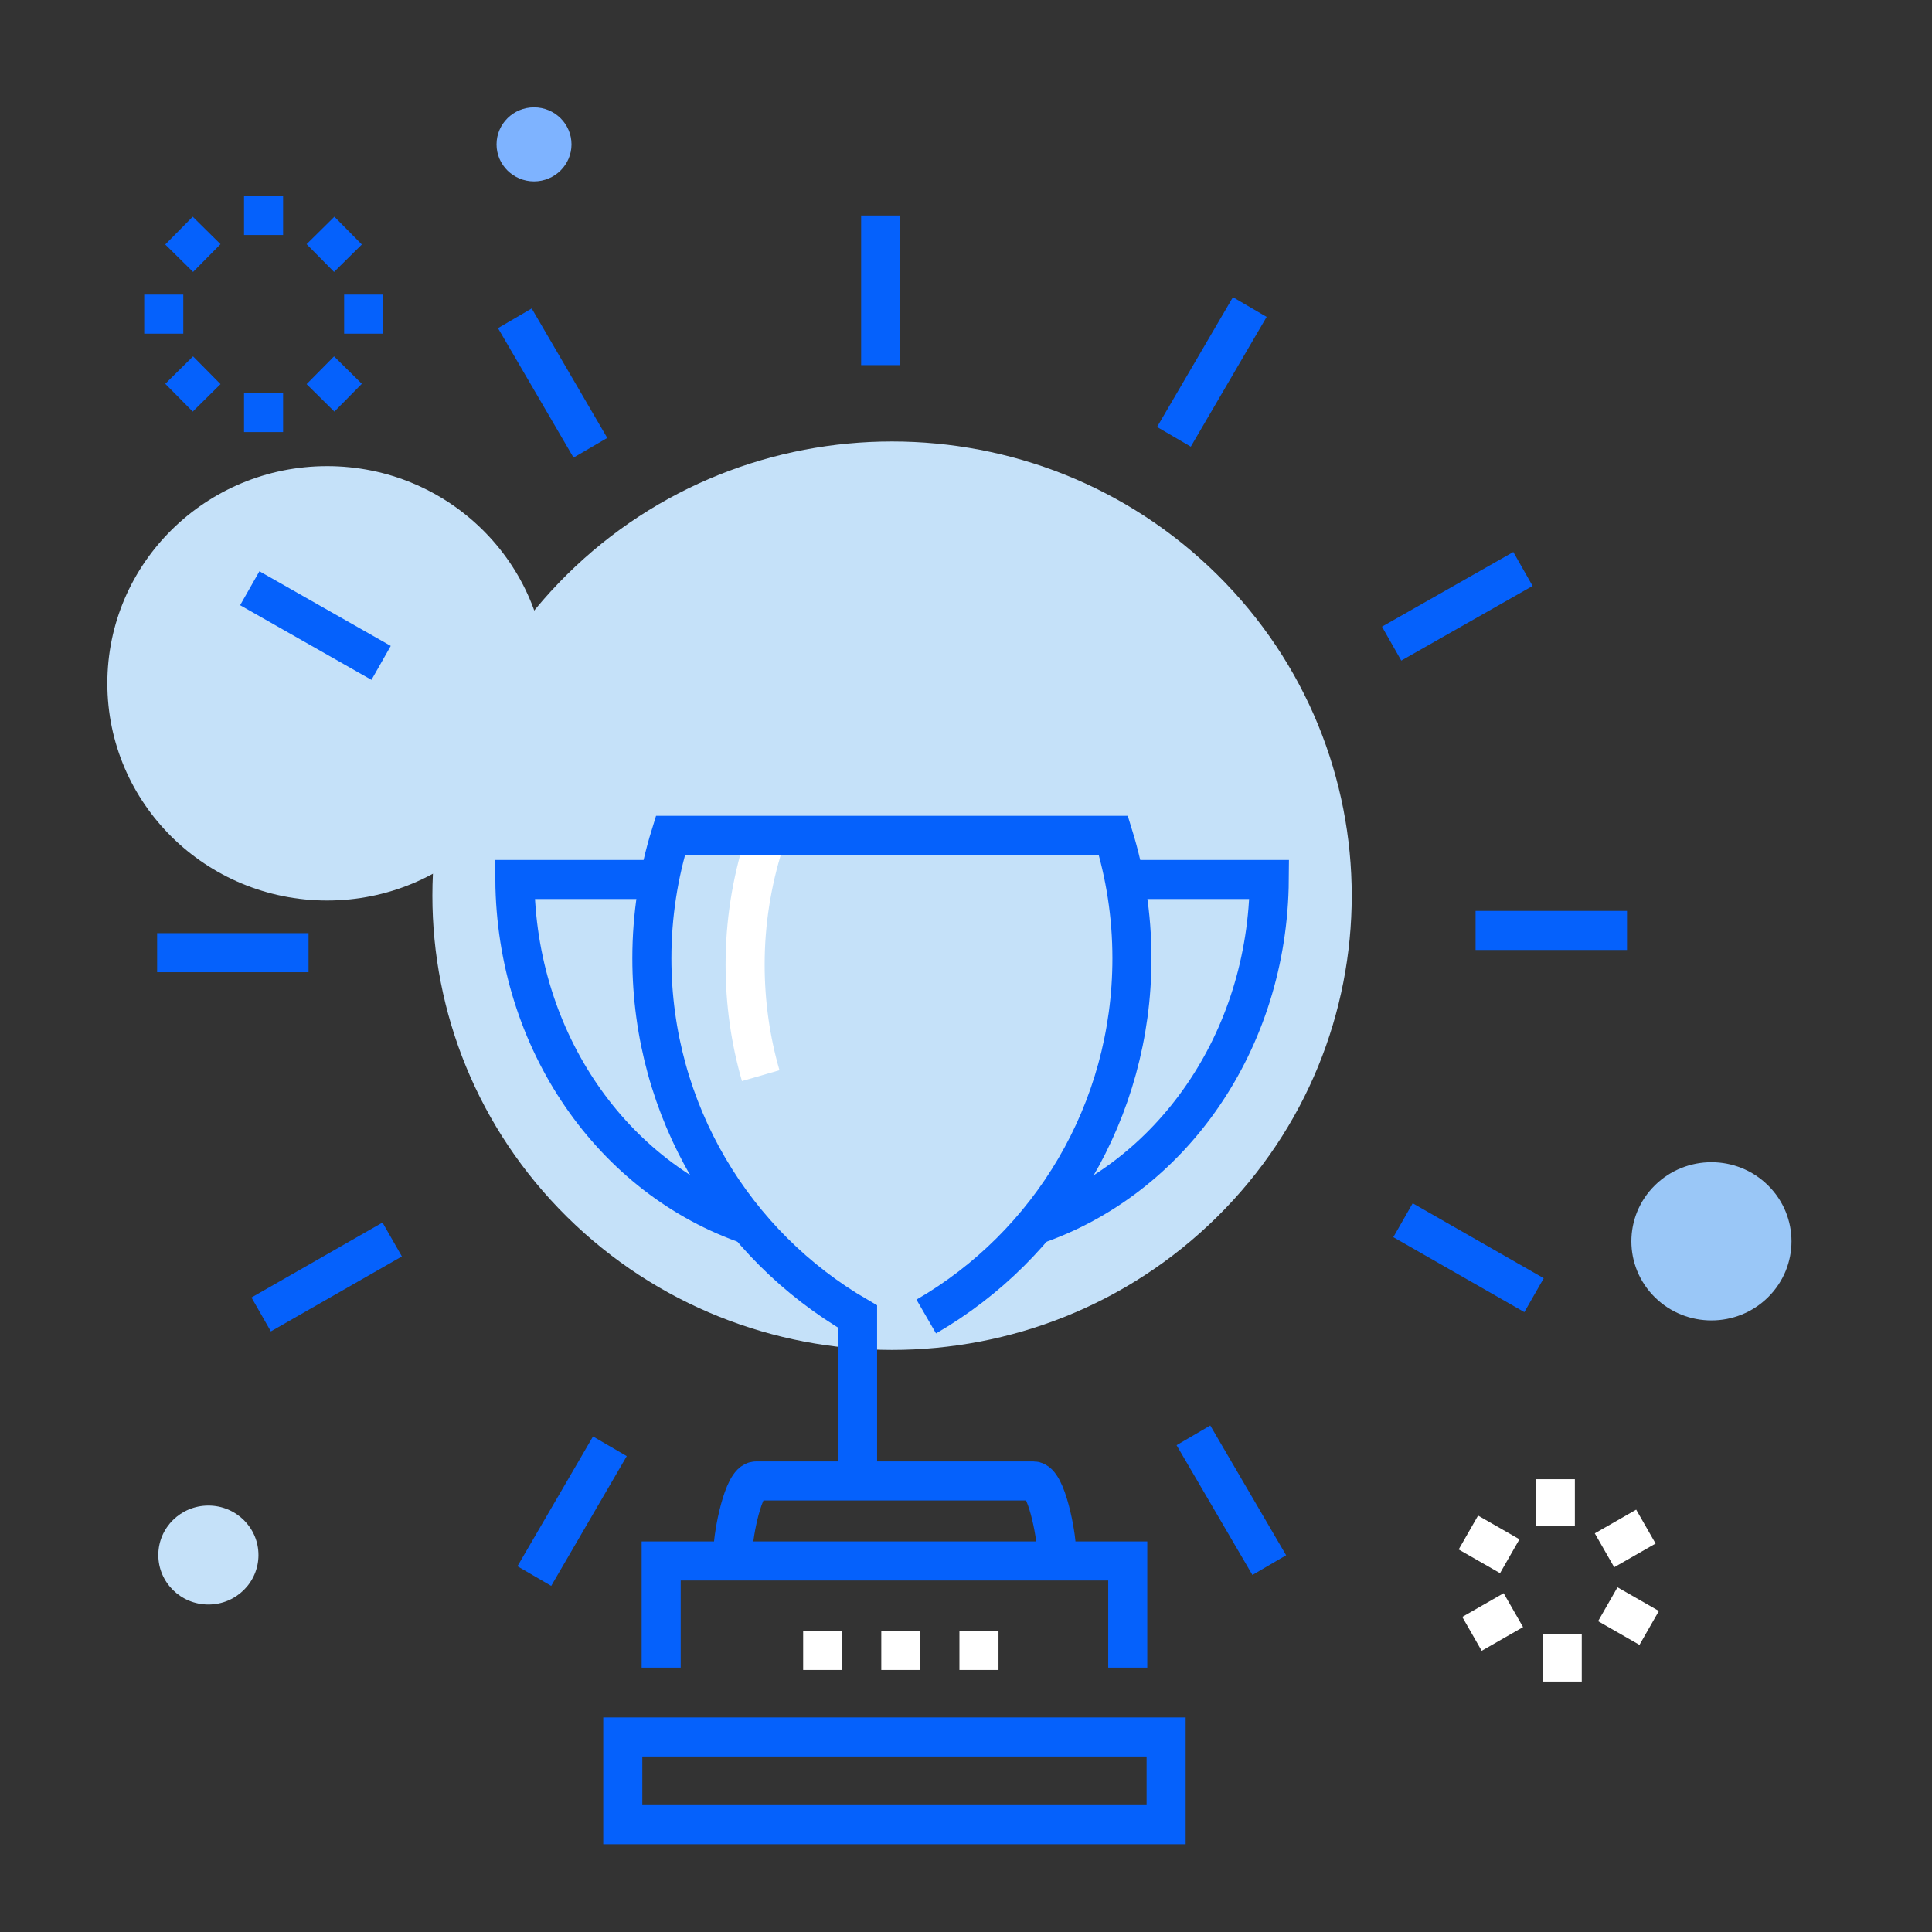 <svg width="180" height="180" viewBox="0 0 180 180" fill="none" xmlns="http://www.w3.org/2000/svg">
<rect x="0" y="0" width="180" height="180" fill="#333333" stroke="none"/>
<path d="M113.394 113.374C130.119 96.848 130.119 70.053 113.394 53.527C96.669 37 69.553 37 52.828 53.527C36.103 70.053 36.103 96.848 52.828 113.374C69.553 129.9 96.669 129.9 113.394 113.374Z" fill="#C5E1F9"/>
<path d="M30.478 83.899C41.787 83.899 50.955 74.84 50.955 63.665C50.955 52.489 41.787 43.43 30.478 43.43C19.168 43.43 10 52.489 10 63.665C10 74.84 19.168 83.899 30.478 83.899Z" fill="#C5E1F9"/>
<path d="M164.725 120.862C167.638 117.984 167.638 113.317 164.725 110.439C161.812 107.56 157.09 107.56 154.177 110.439C151.264 113.317 151.264 117.984 154.177 120.862C157.09 123.74 161.812 123.74 164.725 120.862Z" fill="#9AC7F7"/>
<path d="M19.415 149.489C21.992 149.489 24.08 147.425 24.08 144.879C24.08 142.333 21.992 140.269 19.415 140.269C16.838 140.269 14.749 142.333 14.749 144.879C14.749 147.425 16.838 149.489 19.415 149.489Z" fill="#C5E1F9"/>
<path d="M49.754 16.901C51.683 16.901 53.246 15.356 53.246 13.451C53.246 11.545 51.683 10 49.754 10C47.826 10 46.262 11.545 46.262 13.451C46.262 15.356 47.826 16.901 49.754 16.901Z" fill="#7EB3FF"/>
<path d="M144.907 137.812V142.201" stroke="white" stroke-width="3.639" stroke-miterlimit="10"/>
<path d="M136.805 142.781L140.66 144.99" stroke="white" stroke-width="3.639" stroke-miterlimit="10"/>
<path d="M137.14 152.222L140.995 150.014" stroke="white" stroke-width="3.639" stroke-miterlimit="10"/>
<path d="M145.549 156.667V152.25" stroke="white" stroke-width="3.639" stroke-miterlimit="10"/>
<path d="M153.651 151.67L149.795 149.462" stroke="white" stroke-width="3.639" stroke-miterlimit="10"/>
<path d="M153.344 142.229L149.488 144.438" stroke="white" stroke-width="3.639" stroke-miterlimit="10"/>
<path d="M24.555 18.254V22.34" stroke="#0561FC" stroke-width="3.639" stroke-dasharray="3.64 3.64"/>
<path d="M16.677 21.484L19.61 24.382" stroke="#0561FC" stroke-width="3.639" stroke-dasharray="3.64 3.64"/>
<path d="M13.436 29.268H17.571" stroke="#0561FC" stroke-width="3.639" stroke-dasharray="3.64 3.64"/>
<path d="M16.677 37.053L19.61 34.155" stroke="#0561FC" stroke-width="3.639" stroke-dasharray="3.64 3.64"/>
<path d="M24.555 40.255V36.17" stroke="#0561FC" stroke-width="3.639" stroke-dasharray="3.64 3.64"/>
<path d="M32.433 37.053L29.5 34.155" stroke="#0561FC" stroke-width="3.639" stroke-dasharray="3.64 3.64"/>
<path d="M35.702 29.268H31.567" stroke="#0561FC" stroke-width="3.639" stroke-dasharray="3.64 3.64"/>
<path d="M32.433 21.484L29.5 24.382" stroke="#0561FC" stroke-width="3.639" stroke-dasharray="3.64 3.64"/>
<path d="M70.874 100.214C69.924 96.929 69.421 93.451 69.421 89.862C69.421 85.942 70.036 82.188 71.153 78.627" stroke="white" stroke-width="3.639" stroke-miterlimit="10"/>
<path d="M98.421 144.355C98.421 142.947 97.471 137.978 96.297 137.978H70.428C69.254 137.978 68.305 142.947 68.305 144.355" stroke="#0561FC" stroke-width="3.639" stroke-miterlimit="10"/>
<path d="M86.296 122.657C97.75 116.032 105.46 103.582 105.46 89.282C105.46 85.279 104.846 81.442 103.728 77.826H62.465C61.348 81.442 60.733 85.279 60.733 89.282C60.733 103.554 68.444 116.004 79.898 122.657V137.923" stroke="#0561FC" stroke-width="3.639" stroke-miterlimit="10"/>
<path d="M96.381 114.155C109.12 109.821 118.144 97.039 118.255 81.939H104.79" stroke="#0561FC" stroke-width="3.639" stroke-miterlimit="10"/>
<path d="M61.432 81.939H47.966C48.078 97.039 57.102 109.821 69.841 114.155" stroke="#0561FC" stroke-width="3.639" stroke-miterlimit="10"/>
<path d="M108.645 161.829H58.023V170H108.645V161.829Z" stroke="#0561FC" stroke-width="3.639" stroke-miterlimit="10"/>
<path d="M93.028 153.768H73.668" stroke="white" stroke-width="3.639" stroke-dasharray="3.64 3.64"/>
<path d="M105.069 155.369V145.431H61.6V155.369" stroke="#0561FC" stroke-width="3.639" stroke-miterlimit="10"/>
<path d="M82.049 20.076V34.017" stroke="#0561FC" stroke-width="3.639" stroke-miterlimit="10"/>
<path d="M47.967 29.655L55.007 41.718" stroke="#0561FC" stroke-width="3.639" stroke-miterlimit="10"/>
<path d="M23.27 54.803L35.507 61.76" stroke="#0561FC" stroke-width="3.639" stroke-miterlimit="10"/>
<path d="M14.638 88.758H28.746" stroke="#0561FC" stroke-width="3.639" stroke-miterlimit="10"/>
<path d="M24.332 122.464L36.54 115.48" stroke="#0561FC" stroke-width="3.639" stroke-miterlimit="10"/>
<path d="M49.782 146.839L56.822 134.748" stroke="#0561FC" stroke-width="3.639" stroke-miterlimit="10"/>
<path d="M118.256 145.818L111.188 133.727" stroke="#0561FC" stroke-width="3.639" stroke-miterlimit="10"/>
<path d="M142.924 120.669L130.715 113.685" stroke="#0561FC" stroke-width="3.639" stroke-miterlimit="10"/>
<path d="M151.584 86.687H137.476" stroke="#0561FC" stroke-width="3.639" stroke-miterlimit="10"/>
<path d="M141.891 53.009L129.654 59.965" stroke="#0561FC" stroke-width="3.639" stroke-miterlimit="10"/>
<path d="M116.44 28.606L109.372 40.697" stroke="#0561FC" stroke-width="3.639" stroke-miterlimit="10"/>
</svg>
